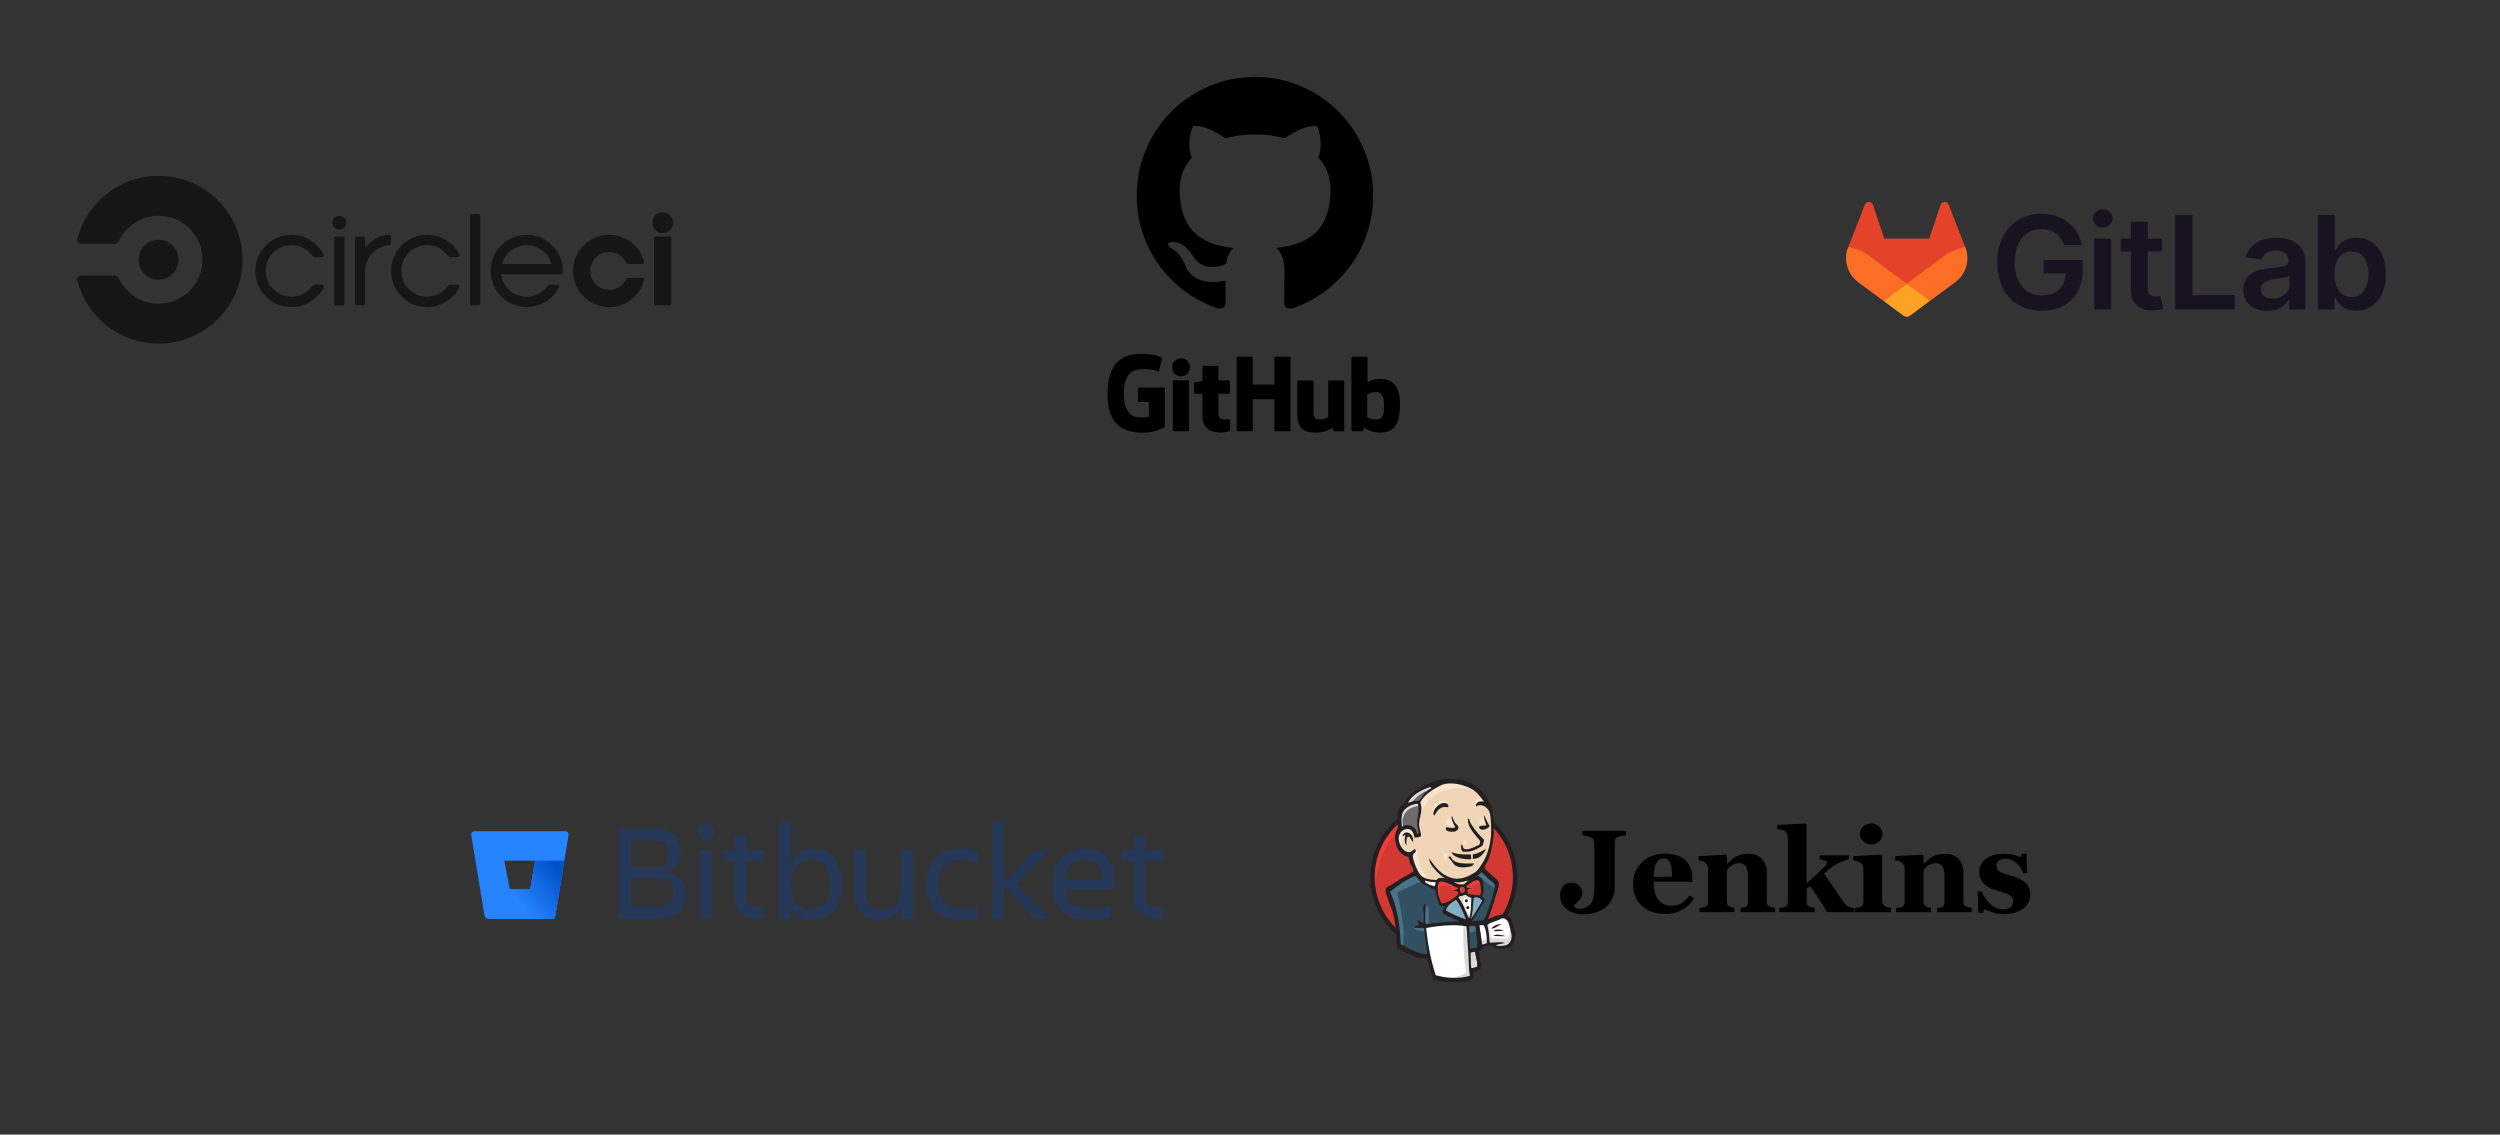 <svg width="260" height="118" viewBox="0 0 260 118" fill="none" xmlns="http://www.w3.org/2000/svg">
<rect x="0" y="0" width="260" height="118" fill="#333333" stroke="none"/>
<path d="M33.507 29.609H32.676C32.621 29.609 32.569 29.635 32.535 29.68C32.052 30.393 31.238 30.861 30.311 30.861C28.828 30.861 27.628 29.66 27.628 28.178C27.628 26.696 28.829 25.495 30.311 25.495C30.75 25.495 31.183 25.603 31.57 25.809C31.958 26.015 32.289 26.313 32.535 26.677C32.569 26.721 32.621 26.748 32.676 26.748H33.507C33.537 26.748 33.567 26.74 33.594 26.725C33.62 26.71 33.642 26.688 33.658 26.663C33.674 26.637 33.683 26.607 33.685 26.577C33.686 26.547 33.68 26.516 33.667 26.489C33.354 25.867 32.874 25.345 32.282 24.98C31.689 24.615 31.007 24.422 30.311 24.422C28.237 24.422 26.555 26.104 26.555 28.179C26.555 30.254 28.236 31.936 30.311 31.936C31.007 31.936 31.689 31.743 32.282 31.378C32.874 31.013 33.353 30.491 33.666 29.869C33.679 29.844 33.686 29.817 33.686 29.789C33.685 29.742 33.666 29.696 33.633 29.663C33.599 29.63 33.554 29.611 33.507 29.61L33.507 29.609ZM36.011 23.169C36.011 24.122 34.58 24.122 34.58 23.169C34.58 22.215 36.011 22.215 36.011 23.169ZM35.833 31.576V24.6H34.76V31.576C34.76 31.624 34.779 31.669 34.812 31.703C34.846 31.736 34.891 31.755 34.938 31.755H35.654C35.701 31.755 35.746 31.736 35.78 31.703C35.813 31.669 35.833 31.624 35.833 31.576ZM40.488 24.425C39.405 24.477 38.54 24.994 37.981 25.784V24.779C37.98 24.731 37.962 24.686 37.928 24.653C37.895 24.619 37.849 24.6 37.802 24.6H37.087C37.039 24.6 36.994 24.619 36.961 24.653C36.927 24.686 36.908 24.731 36.908 24.779V31.576C36.908 31.674 36.988 31.755 37.087 31.755H37.803C37.85 31.755 37.895 31.736 37.928 31.703C37.962 31.669 37.981 31.624 37.981 31.576V28.178C37.981 26.761 39.088 25.593 40.486 25.5C40.533 25.5 40.579 25.481 40.612 25.448C40.646 25.414 40.665 25.369 40.665 25.321V24.604C40.665 24.557 40.646 24.512 40.613 24.479C40.58 24.445 40.536 24.426 40.489 24.425L40.488 24.425ZM47.617 29.603H46.786C46.731 29.603 46.678 29.63 46.645 29.674C46.162 30.387 45.347 30.856 44.421 30.856C42.938 30.856 41.738 29.655 41.738 28.173C41.738 26.691 42.939 25.489 44.421 25.489C45.346 25.489 46.162 25.958 46.645 26.672C46.678 26.716 46.731 26.743 46.786 26.743H47.622C47.67 26.743 47.715 26.724 47.749 26.691C47.782 26.657 47.801 26.612 47.802 26.564C47.802 26.536 47.795 26.509 47.782 26.484C47.469 25.863 46.99 25.34 46.398 24.975C45.805 24.61 45.123 24.417 44.427 24.417C42.352 24.417 40.67 26.099 40.67 28.174C40.67 30.249 42.352 31.931 44.427 31.931C45.123 31.931 45.805 31.738 46.398 31.373C46.99 31.008 47.469 30.486 47.782 29.864C47.795 29.839 47.802 29.812 47.802 29.784C47.801 29.737 47.782 29.692 47.749 29.658C47.715 29.625 47.67 29.606 47.622 29.606L47.617 29.603ZM49.764 22.269H49.049C49.001 22.269 48.956 22.288 48.923 22.322C48.889 22.355 48.87 22.4 48.87 22.448V31.572C48.87 31.619 48.889 31.664 48.923 31.698C48.956 31.731 49.001 31.75 49.049 31.75H49.764C49.812 31.75 49.857 31.731 49.891 31.698C49.924 31.664 49.943 31.619 49.943 31.572V22.453C49.943 22.405 49.924 22.36 49.891 22.326C49.857 22.293 49.812 22.274 49.764 22.274V22.269ZM54.779 24.416C52.704 24.416 51.022 26.098 51.022 28.173C51.022 30.248 52.704 31.93 54.779 31.93C55.474 31.93 56.157 31.737 56.749 31.372C57.341 31.007 57.821 30.485 58.133 29.863C58.195 29.745 58.108 29.603 57.974 29.605H57.139C57.081 29.605 57.028 29.632 56.994 29.678C56.512 30.389 55.697 30.856 54.773 30.856C53.413 30.856 52.289 29.844 52.114 28.531H58.346C58.391 28.53 58.435 28.513 58.468 28.481C58.501 28.449 58.521 28.406 58.524 28.361L58.529 28.173C58.529 26.098 56.847 24.416 54.773 24.416L54.779 24.416ZM52.193 27.458C52.506 26.324 53.544 25.495 54.779 25.495C56.013 25.495 57.052 26.329 57.365 27.458H52.193ZM68.926 22.091C67.495 22.091 67.495 24.238 68.926 24.238C70.358 24.238 70.358 22.091 68.926 22.091ZM69.82 24.595V31.572C69.82 31.619 69.801 31.664 69.767 31.698C69.734 31.731 69.689 31.75 69.641 31.75H68.21C68.163 31.75 68.118 31.731 68.084 31.698C68.051 31.664 68.032 31.619 68.031 31.572V24.595H69.82ZM63.358 31.934C65.112 31.934 66.583 30.732 66.997 29.108C67 29.096 67.002 29.084 67.002 29.071C67.001 29.024 66.983 28.979 66.949 28.945C66.916 28.912 66.87 28.893 66.823 28.893H65.309C65.275 28.893 65.241 28.903 65.212 28.921C65.184 28.94 65.161 28.966 65.147 28.997C64.835 29.674 64.152 30.145 63.358 30.145C63.004 30.145 62.658 30.05 62.354 29.869C62.05 29.689 61.8 29.431 61.631 29.121C61.461 28.811 61.379 28.461 61.391 28.108C61.403 27.755 61.51 27.412 61.701 27.114C61.892 26.817 62.159 26.577 62.475 26.418C62.791 26.26 63.143 26.189 63.495 26.214C63.848 26.239 64.187 26.358 64.478 26.559C64.768 26.761 64.999 27.036 65.146 27.357C65.16 27.388 65.183 27.415 65.212 27.433C65.241 27.451 65.274 27.461 65.308 27.461H66.822C66.87 27.461 66.915 27.442 66.948 27.409C66.982 27.375 67.001 27.33 67.001 27.283C67.001 27.27 67 27.259 66.997 27.247C66.583 25.622 65.111 24.42 63.357 24.42C61.283 24.42 59.6 26.102 59.6 28.177C59.6 30.252 61.283 31.934 63.357 31.934H63.358Z" fill="#161616"/>
<path d="M16.491 29.091C17.638 29.091 18.568 28.161 18.568 27.014C18.568 25.867 17.638 24.937 16.491 24.937C15.344 24.937 14.414 25.867 14.414 27.014C14.414 28.161 15.344 29.091 16.491 29.091Z" fill="#161616"/>
<path d="M16.491 18.293C12.428 18.293 9.013 21.073 8.045 24.834C8.036 24.868 8.031 24.902 8.031 24.937C8.031 25.166 8.216 25.353 8.446 25.353H11.963C12.042 25.353 12.12 25.33 12.187 25.287C12.254 25.244 12.307 25.182 12.339 25.109C12.339 25.109 12.345 25.099 12.347 25.094C13.072 23.53 14.655 22.444 16.493 22.444C19.016 22.444 21.062 24.489 21.062 27.012C21.062 29.536 19.017 31.581 16.494 31.581C14.656 31.581 13.073 30.495 12.348 28.931C12.345 28.926 12.34 28.916 12.34 28.916C12.273 28.768 12.126 28.672 11.964 28.672H8.447C8.217 28.672 8.031 28.858 8.031 29.088C8.032 29.123 8.037 29.157 8.046 29.191C9.014 32.952 12.429 35.732 16.492 35.732C21.309 35.731 25.221 31.827 25.221 27.011C25.221 22.195 21.316 18.29 16.5 18.29L16.491 18.293Z" fill="#161616"/>
<path fill-rule="evenodd" clip-rule="evenodd" d="M130.525 8C123.722 8 118.223 13.521 118.223 20.35C118.223 25.809 121.746 30.431 126.635 32.066C127.246 32.189 127.47 31.8 127.47 31.474C127.47 31.187 127.45 30.206 127.45 29.183C124.027 29.92 123.315 27.711 123.315 27.711C122.765 26.28 121.95 25.912 121.95 25.912C120.83 25.155 122.032 25.155 122.032 25.155C123.274 25.237 123.926 26.423 123.926 26.423C125.026 28.304 126.798 27.773 127.511 27.445C127.612 26.648 127.939 26.096 128.285 25.789C125.555 25.503 122.683 24.44 122.683 19.696C122.683 18.346 123.172 17.242 123.946 16.384C123.824 16.077 123.396 14.809 124.068 13.112C124.068 13.112 125.107 12.785 127.449 14.38C128.452 14.11 129.486 13.972 130.525 13.971C131.564 13.971 132.623 14.114 133.601 14.38C135.943 12.785 136.982 13.112 136.982 13.112C137.654 14.809 137.226 16.077 137.104 16.384C137.899 17.242 138.367 18.346 138.367 19.696C138.367 24.44 135.495 25.482 132.745 25.789C133.194 26.178 133.58 26.914 133.58 28.079C133.58 29.735 133.56 31.064 133.56 31.473C133.56 31.801 133.784 32.189 134.395 32.067C139.284 30.431 142.807 25.81 142.807 20.35C142.828 13.521 137.308 8 130.525 8Z" fill="black"/>
<path d="M121.038 40.31H118.481C118.415 40.31 118.362 40.364 118.362 40.429V41.675C118.362 41.741 118.415 41.794 118.481 41.794H119.479V43.342C119.479 43.342 119.255 43.418 118.635 43.418C117.905 43.418 116.885 43.152 116.885 40.916C116.885 38.68 117.947 38.385 118.945 38.385C119.808 38.385 120.18 38.537 120.417 38.61C120.491 38.633 120.56 38.559 120.56 38.493L120.845 37.29C120.845 37.259 120.835 37.222 120.8 37.196C120.704 37.128 120.117 36.801 118.635 36.801C116.929 36.801 115.178 37.525 115.178 41.003C115.178 44.481 117.182 45 118.871 45C120.27 45 121.118 44.404 121.118 44.404C121.153 44.385 121.157 44.336 121.157 44.314V40.429C121.157 40.364 121.103 40.31 121.037 40.31L121.038 40.31Z" fill="black"/>
<path d="M134.213 37.218C134.213 37.152 134.16 37.098 134.095 37.098H132.655C132.589 37.098 132.536 37.152 132.536 37.218L132.536 39.99H130.292V37.218C130.292 37.152 130.239 37.098 130.173 37.098H128.734C128.668 37.098 128.615 37.152 128.615 37.218V44.724C128.615 44.791 128.668 44.844 128.734 44.844H130.173C130.239 44.844 130.292 44.79 130.292 44.724V41.514H132.536L132.532 44.724C132.532 44.791 132.586 44.844 132.651 44.844H134.095C134.16 44.844 134.213 44.79 134.214 44.724V37.218H134.213Z" fill="black"/>
<path d="M123.753 38.203C123.753 37.686 123.337 37.269 122.824 37.269C122.311 37.269 121.896 37.686 121.896 38.203C121.896 38.719 122.312 39.137 122.824 39.137C123.337 39.137 123.753 38.718 123.753 38.203Z" fill="black"/>
<path d="M123.65 43.141V39.675C123.65 39.61 123.597 39.556 123.531 39.556H122.096C122.03 39.556 121.972 39.624 121.972 39.689V44.654C121.972 44.799 122.063 44.843 122.181 44.843H123.474C123.615 44.843 123.65 44.773 123.65 44.651V43.14V43.141Z" fill="black"/>
<path d="M139.685 39.568H138.256C138.191 39.568 138.137 39.622 138.137 39.688V43.368C138.137 43.368 137.774 43.633 137.259 43.633C136.744 43.633 136.607 43.4 136.607 42.898V39.688C136.607 39.622 136.554 39.568 136.488 39.568H135.039C134.973 39.568 134.92 39.622 134.92 39.688V43.141C134.92 44.634 135.754 44.999 136.903 44.999C137.845 44.999 138.605 44.48 138.605 44.48C138.605 44.48 138.641 44.754 138.658 44.786C138.674 44.819 138.717 44.851 138.763 44.851L139.685 44.847C139.751 44.847 139.804 44.793 139.804 44.727V39.688C139.804 39.622 139.75 39.569 139.684 39.569L139.685 39.568Z" fill="black"/>
<path d="M143.588 39.399C142.777 39.399 142.225 39.76 142.225 39.76V37.218C142.225 37.152 142.172 37.098 142.106 37.098H140.663C140.597 37.098 140.544 37.152 140.544 37.218V44.724C140.544 44.791 140.597 44.844 140.663 44.844H141.665C141.71 44.844 141.744 44.821 141.769 44.78C141.794 44.74 141.83 44.434 141.83 44.434C141.83 44.434 142.42 44.992 143.538 44.992C144.85 44.992 145.602 44.329 145.602 42.015C145.602 39.701 144.401 39.399 143.589 39.399L143.588 39.399ZM143.025 43.628C142.529 43.614 142.193 43.389 142.193 43.389V41.012C142.193 41.012 142.525 40.809 142.932 40.773C143.446 40.727 143.942 40.883 143.942 42.105C143.942 43.395 143.718 43.649 143.025 43.628H143.025Z" fill="black"/>
<path d="M127.788 39.556H126.708C126.708 39.556 126.707 38.134 126.707 38.134C126.707 38.08 126.679 38.053 126.616 38.053H125.145C125.088 38.053 125.057 38.078 125.057 38.133V39.602C125.057 39.602 124.32 39.779 124.27 39.794C124.22 39.808 124.184 39.854 124.184 39.908V40.831C124.184 40.898 124.237 40.951 124.302 40.951H125.057V43.172C125.057 44.821 126.218 44.983 127.002 44.983C127.36 44.983 127.788 44.869 127.859 44.843C127.902 44.827 127.926 44.783 127.926 44.735L127.928 43.72C127.928 43.653 127.872 43.6 127.808 43.6C127.745 43.6 127.585 43.625 127.419 43.625C126.888 43.625 126.709 43.379 126.709 43.061C126.709 42.743 126.709 40.951 126.709 40.951H127.789C127.854 40.951 127.908 40.897 127.908 40.831V39.675C127.908 39.608 127.854 39.555 127.789 39.555L127.788 39.556Z" fill="black"/>
<path d="M67.979 86.173C69.894 86.173 70.822 87.116 70.822 88.631C70.822 89.767 70.308 90.459 69.251 90.717C70.637 90.946 71.322 91.703 71.322 93.031C71.322 94.531 70.308 95.56 68.208 95.56H64.336V86.173H67.979ZM65.622 87.402V90.201H67.807C69.022 90.201 69.522 89.644 69.522 88.74C69.522 87.835 68.979 87.397 67.807 87.397L65.622 87.402ZM65.622 91.346V94.268H68.25C69.48 94.268 70.036 93.825 70.036 92.882C70.036 91.881 69.507 91.339 68.223 91.339L65.622 91.346Z" fill="#253858"/>
<path d="M73.423 85.673C73.538 85.665 73.653 85.681 73.761 85.721C73.869 85.761 73.966 85.824 74.048 85.906C74.129 85.987 74.192 86.085 74.232 86.192C74.272 86.3 74.289 86.415 74.281 86.53C74.281 86.757 74.19 86.975 74.029 87.136C73.869 87.297 73.651 87.387 73.423 87.387C73.196 87.387 72.978 87.297 72.817 87.136C72.656 86.975 72.566 86.757 72.566 86.53C72.558 86.415 72.574 86.3 72.615 86.192C72.655 86.085 72.718 85.987 72.799 85.906C72.88 85.824 72.978 85.761 73.086 85.721C73.194 85.681 73.309 85.665 73.423 85.673ZM72.795 88.417H74.024V95.561H72.795V88.417Z" fill="#253858"/>
<path d="M78.716 94.359C78.976 94.351 79.234 94.317 79.487 94.258V95.444C79.218 95.52 78.939 95.559 78.659 95.557C77.13 95.557 76.386 94.658 76.386 93.328V89.558H75.229V88.421H76.386V86.9H77.58V88.415H79.479V89.552H77.58V93.302C77.58 93.93 77.951 94.359 78.716 94.359Z" fill="#253858"/>
<path d="M84.553 95.702C83.511 95.702 82.71 95.231 82.28 94.302V95.559H81.051V85.429H82.288V89.701C82.746 88.758 83.603 88.272 84.703 88.272C86.602 88.272 87.56 89.886 87.56 91.987C87.554 94.002 86.553 95.702 84.553 95.702ZM84.367 89.415C83.263 89.415 82.288 90.115 82.288 91.701V92.273C82.288 93.859 83.188 94.559 84.237 94.559C85.623 94.559 86.338 93.645 86.338 91.987C86.325 90.272 85.639 89.415 84.367 89.415Z" fill="#253858"/>
<path d="M88.839 88.415H90.068V92.736C90.068 94.022 90.583 94.593 91.754 94.593C92.89 94.593 93.683 93.837 93.683 92.393V88.415H94.912V95.559H93.683V94.387C93.464 94.792 93.137 95.13 92.739 95.362C92.341 95.594 91.886 95.712 91.426 95.702C89.783 95.702 88.839 94.566 88.839 92.601V88.415Z" fill="#253858"/>
<path d="M101.812 95.374C101.384 95.603 100.726 95.699 100.069 95.699C97.526 95.699 96.334 94.156 96.334 91.964C96.334 89.806 97.519 88.264 100.069 88.264C100.656 88.247 101.239 88.367 101.772 88.615V89.751C101.264 89.514 100.708 89.399 100.148 89.415C98.291 89.415 97.534 90.586 97.534 91.972C97.534 93.359 98.305 94.53 100.177 94.53C100.73 94.544 101.28 94.457 101.801 94.273L101.812 95.374Z" fill="#253858"/>
<path d="M103.213 95.559V85.429H104.442V91.761L107.514 88.418H109.115L105.756 91.924L109.256 95.559H107.584L104.44 92.216V95.559H103.213Z" fill="#253858"/>
<path d="M113.328 95.702C110.656 95.702 109.485 94.159 109.485 91.968C109.485 89.81 110.685 88.267 112.858 88.267C115.058 88.267 115.942 89.797 115.942 91.968V92.525H110.727C110.899 93.739 111.685 94.525 113.371 94.525C114.112 94.525 114.847 94.394 115.543 94.14V95.276C114.957 95.588 114.057 95.702 113.328 95.702ZM110.714 91.481H114.7C114.629 90.152 114.028 89.394 112.801 89.394C111.499 89.388 110.843 90.23 110.714 91.472V91.481Z" fill="#253858"/>
<path d="M120.228 94.359C120.488 94.351 120.747 94.317 121 94.258V95.444C120.73 95.52 120.452 95.559 120.172 95.557C118.642 95.557 117.899 94.658 117.899 93.328V89.558H116.741V88.421H117.899V86.9H119.098V88.415H120.998V89.552H119.098V93.302C119.1 93.93 119.469 94.359 120.228 94.359Z" fill="#253858"/>
<path d="M49.329 86.445C49.282 86.445 49.235 86.455 49.191 86.474C49.148 86.493 49.11 86.522 49.079 86.558C49.048 86.594 49.025 86.636 49.012 86.682C48.999 86.728 48.997 86.775 49.004 86.822L50.383 95.19C50.4 95.293 50.453 95.386 50.532 95.453C50.611 95.52 50.711 95.558 50.815 95.559H57.428C57.505 95.56 57.581 95.533 57.641 95.483C57.7 95.433 57.74 95.363 57.752 95.286L59.131 86.824C59.138 86.777 59.136 86.729 59.123 86.683C59.11 86.638 59.087 86.596 59.056 86.56C59.025 86.524 58.987 86.495 58.944 86.476C58.9 86.456 58.853 86.447 58.806 86.447L49.329 86.445ZM55.133 92.493H53.023L52.451 89.508H55.645L55.133 92.493Z" fill="#2684FF"/>
<path d="M58.692 89.508H55.645L55.133 92.493H53.023L50.53 95.452C50.609 95.52 50.71 95.558 50.815 95.559H57.429C57.507 95.56 57.583 95.533 57.642 95.483C57.702 95.433 57.741 95.363 57.754 95.286L58.692 89.508Z" fill="url(#paint0_linear_570_220)"/>
<path fill-rule="evenodd" clip-rule="evenodd" d="M157.571 91.19C157.571 95.379 154.251 98.774 150.156 98.774C146.061 98.774 142.741 95.379 142.741 91.19C142.741 87.001 146.061 83.605 150.156 83.605C154.251 83.605 157.571 87.001 157.571 91.19Z" fill="#D33833"/>
<path d="M143.042 93.068C143.042 93.068 142.505 85.159 149.793 84.933L149.285 84.085L145.33 85.413L144.2 86.712L143.212 88.605L142.647 90.808L142.816 92.277" fill="#EF3D3A"/>
<path d="M145.077 86.016C143.776 87.347 142.971 89.185 142.971 91.218C142.971 93.251 143.776 95.089 145.077 96.42C146.379 97.751 148.172 98.572 150.156 98.572C152.139 98.572 153.933 97.751 155.234 96.42C156.535 95.089 157.34 93.251 157.34 91.218C157.34 89.185 156.535 87.347 155.234 86.016C153.933 84.685 152.139 83.864 150.156 83.864C148.172 83.864 146.379 84.685 145.077 86.016ZM144.748 96.742C143.365 95.328 142.51 93.374 142.51 91.218C142.51 89.062 143.365 87.108 144.748 85.694C146.13 84.28 148.044 83.403 150.156 83.403C152.268 83.403 154.181 84.28 155.564 85.694C156.946 87.108 157.801 89.062 157.801 91.218C157.801 93.374 156.946 95.328 155.564 96.742C154.181 98.156 152.268 99.033 150.156 99.033C148.044 99.033 146.13 98.156 144.748 96.742Z" fill="#231F20"/>
<path fill-rule="evenodd" clip-rule="evenodd" d="M153.277 91.232L152.147 91.401L150.622 91.571L149.633 91.599L148.673 91.571L147.938 91.345L147.289 90.639L146.78 89.198L146.667 88.887L145.989 88.662L145.594 88.012L145.311 87.08L145.622 86.26L146.356 86.006L146.95 86.289L147.232 86.91L147.571 86.854L147.684 86.712L147.571 86.063L147.543 85.243L147.712 84.114L147.706 83.468L148.221 82.645L149.125 81.995L150.707 81.317L152.458 81.571L153.983 82.673L154.69 83.803L155.142 84.622L155.255 86.656L154.916 88.407L154.294 89.961L153.701 90.78" fill="#F0D6B7"/>
<path fill-rule="evenodd" clip-rule="evenodd" d="M152.317 96.119L148.277 96.288V96.966L148.616 99.339L148.447 99.537L145.622 98.576L145.424 98.237L145.142 95.045L144.492 93.124L144.351 92.672L146.61 91.119L147.317 90.836L147.938 91.599L148.475 92.079L149.096 92.277L149.379 92.362L149.718 93.831L149.972 94.141L150.622 93.915L150.17 94.791L152.627 95.949L152.317 96.119Z" fill="#335061"/>
<path fill-rule="evenodd" clip-rule="evenodd" d="M145.622 86.26L146.356 86.006L146.949 86.288L147.232 86.91L147.571 86.853L147.655 86.514L147.486 85.865L147.655 84.311L147.514 83.463L148.023 82.87L149.124 81.995L148.814 81.571L147.26 82.334L146.61 82.842L146.243 83.633L145.678 84.396L145.508 85.299L145.622 86.26Z" fill="#6D6B6D"/>
<path fill-rule="evenodd" clip-rule="evenodd" d="M146.78 83.605C146.78 83.605 147.204 82.56 148.899 82.051C150.593 81.543 148.983 81.684 148.983 81.684L147.147 82.39L146.441 83.096L146.13 83.661L146.78 83.605Z" fill="#DCD9D8"/>
<path fill-rule="evenodd" clip-rule="evenodd" d="M145.932 86.063C145.932 86.063 145.339 84.085 147.599 83.803L147.514 83.464L145.961 83.831L145.508 85.3L145.622 86.26L145.932 86.063Z" fill="#DCD9D8"/>
<path fill-rule="evenodd" clip-rule="evenodd" d="M146.836 88.69L147.206 88.331C147.206 88.331 147.373 88.351 147.401 88.549C147.429 88.746 147.514 90.526 148.729 91.487C148.84 91.574 147.825 91.345 147.825 91.345L146.921 89.933" fill="#F7E4CD"/>
<path fill-rule="evenodd" clip-rule="evenodd" d="M152.034 88.153C152.034 88.153 152.1 87.297 152.33 87.362C152.561 87.428 152.561 87.659 152.561 87.659C152.561 87.659 152.001 88.021 152.034 88.153Z" fill="#F7E4CD"/>
<path d="M154.378 85.017C154.378 85.017 153.913 85.116 153.87 85.526C153.827 85.936 154.378 85.611 154.463 85.582" fill="#F7E4CD"/>
<path d="M150.961 85.046C150.961 85.046 150.339 85.13 150.339 85.526C150.339 85.921 151.045 85.893 151.243 85.724" fill="#F7E4CD"/>
<path fill-rule="evenodd" clip-rule="evenodd" d="M147.118 86.882C147.118 86.882 146.045 86.232 145.932 86.853C145.819 87.475 145.565 87.927 146.101 88.576L145.734 88.463L145.395 87.588L145.282 86.74L145.932 86.062L146.666 86.119L147.09 86.458L147.118 86.882Z" fill="#F7E4CD"/>
<path fill-rule="evenodd" clip-rule="evenodd" d="M147.627 85.102C147.627 85.102 148.107 82.616 150.536 82.136C152.536 81.741 153.587 82.221 153.982 82.673C153.982 82.673 152.203 80.554 150.508 81.204C148.813 81.854 147.57 83.04 147.598 83.803C147.647 85.102 147.627 85.102 147.627 85.102Z" fill="#F7E4CD"/>
<path fill-rule="evenodd" clip-rule="evenodd" d="M154.181 82.955C154.181 82.955 153.362 82.927 153.334 83.661C153.334 83.661 153.334 83.774 153.39 83.887C153.39 83.887 154.04 83.153 154.435 83.548" fill="#F7E4CD"/>
<path fill-rule="evenodd" clip-rule="evenodd" d="M150.594 83.964C150.594 83.964 150.453 82.837 149.492 83.492C148.87 83.916 148.927 84.509 149.04 84.622C149.153 84.735 149.122 84.963 149.208 84.806C149.294 84.65 149.266 84.142 149.577 84.001C149.887 83.859 150.397 83.702 150.594 83.964Z" fill="#F7E4CD"/>
<path fill-rule="evenodd" clip-rule="evenodd" d="M147.938 91.599L145.283 92.786C145.283 92.786 146.385 97.164 145.82 98.52L145.424 98.379L145.396 96.712L144.661 93.548L144.351 92.673L147.119 90.808L147.938 91.599Z" fill="#49728B"/>
<path fill-rule="evenodd" clip-rule="evenodd" d="M148.21 94.021L148.587 94.481V96.175H148.135C148.135 96.175 148.079 94.989 148.079 94.848C148.079 94.707 148.135 94.198 148.135 94.198" fill="#49728B"/>
<path fill-rule="evenodd" clip-rule="evenodd" d="M148.22 96.43L146.949 96.486L147.317 96.74L148.22 96.882" fill="#49728B"/>
<path fill-rule="evenodd" clip-rule="evenodd" d="M152.57 96.147L153.616 96.119L153.87 98.718L152.796 98.859L152.57 96.147Z" fill="#335061"/>
<path fill-rule="evenodd" clip-rule="evenodd" d="M152.853 96.147L154.435 96.063C154.435 96.063 155.085 94.424 155.085 94.339C155.085 94.255 155.65 91.967 155.65 91.967L154.379 90.639L154.125 90.413L153.447 91.091V93.718L152.853 96.147Z" fill="#335061"/>
<path fill-rule="evenodd" clip-rule="evenodd" d="M153.559 95.949L152.57 96.147L152.712 96.938C153.079 97.107 153.7 96.655 153.7 96.655" fill="#49728B"/>
<path fill-rule="evenodd" clip-rule="evenodd" d="M153.588 91.006L155.565 92.475L155.622 91.797L154.124 90.412L153.588 91.006Z" fill="#49728B"/>
<path fill-rule="evenodd" clip-rule="evenodd" d="M149.201 101.712L148.616 99.339L148.325 97.588L148.277 96.288L150.924 96.147L152.571 96.147L152.421 99.113L152.675 101.401L152.647 101.825L150.5 101.994L149.201 101.712Z" fill="white"/>
<path fill-rule="evenodd" clip-rule="evenodd" d="M152.203 96.119C152.203 96.119 152.062 99.057 152.486 101.147C152.486 101.147 151.638 101.684 150.395 101.825L152.768 101.74L153.051 101.571L152.712 96.938L152.627 95.949" fill="#DCD9D8"/>
<path fill-rule="evenodd" clip-rule="evenodd" d="M153.918 98.492L155.02 98.181L157.11 98.068L157.421 97.108L156.856 95.441L156.206 95.357L155.302 95.639L154.435 96.062L153.974 95.978L153.616 96.119" fill="white"/>
<path fill-rule="evenodd" clip-rule="evenodd" d="M153.898 97.927C153.898 97.927 154.633 97.588 154.746 97.616L154.435 96.062L154.802 95.921C154.802 95.921 155.056 97.39 155.056 97.56C155.056 97.56 156.638 97.644 156.779 97.644C156.779 97.644 157.118 96.995 157.034 96.317L157.344 97.221L157.373 97.729L156.921 98.407L156.412 98.52L155.565 98.492L155.282 98.125L154.294 98.266L153.983 98.379" fill="#DCD9D8"/>
<path d="M152.788 95.921L152.166 94.339L151.517 93.407C151.517 93.407 151.658 93.012 151.856 93.012C152.053 93.012 152.505 93.012 152.505 93.012L153.127 93.238L153.07 94.283L152.788 95.921Z" fill="white"/>
<path fill-rule="evenodd" clip-rule="evenodd" d="M152.909 95.384C152.909 95.384 152.118 93.859 152.118 93.633C152.118 93.633 152.259 93.294 152.457 93.379C152.655 93.463 153.079 93.689 153.079 93.689V93.153L152.118 92.955L151.468 93.04L152.57 95.638L152.796 95.667" fill="#DCD9D8"/>
<path d="M149.455 91.656L148.673 91.571L147.938 91.345V91.599L148.297 91.995L149.427 92.504" fill="white"/>
<path fill-rule="evenodd" clip-rule="evenodd" d="M148.192 91.741C148.192 91.741 149.068 92.108 149.35 92.023L149.378 92.362L148.587 92.193L148.107 91.854L148.192 91.741Z" fill="#DCD9D8"/>
<path fill-rule="evenodd" clip-rule="evenodd" d="M153.915 93.108C153.436 93.094 153.002 93.037 152.623 92.93C152.649 92.775 152.601 92.622 152.64 92.51C152.745 92.434 152.922 92.436 153.082 92.418C152.944 92.35 152.75 92.323 152.591 92.362C152.587 92.254 152.538 92.187 152.509 92.103C152.779 92.007 153.415 91.376 153.773 91.585C153.943 91.684 154.016 92.252 154.029 92.527C154.04 92.756 154.008 92.987 153.915 93.108Z" fill="#D33833"/>
<path d="M153.915 93.108C153.436 93.094 153.002 93.037 152.623 92.93C152.649 92.775 152.601 92.622 152.64 92.51C152.745 92.434 152.922 92.436 153.082 92.418C152.944 92.35 152.75 92.323 152.591 92.362C152.587 92.254 152.538 92.187 152.509 92.103C152.779 92.007 153.415 91.376 153.773 91.585C153.943 91.684 154.016 92.252 154.029 92.527C154.04 92.756 154.008 92.987 153.915 93.108Z" stroke="#D33833" stroke-width="0.169"/>
<path fill-rule="evenodd" clip-rule="evenodd" d="M151.623 92.325C151.621 92.361 151.62 92.397 151.619 92.434C151.469 92.532 151.227 92.531 151.063 92.614C151.305 92.624 151.496 92.683 151.661 92.765C151.657 92.856 151.654 92.948 151.65 93.039C151.376 93.227 151.125 93.506 150.802 93.682C150.649 93.766 150.113 93.98 149.951 93.942C149.859 93.921 149.851 93.807 149.814 93.699C149.736 93.469 149.555 93.102 149.54 92.756C149.52 92.318 149.476 91.584 149.947 91.674C150.328 91.747 150.771 91.922 151.065 92.083C151.245 92.182 151.35 92.304 151.623 92.325Z" fill="#D33833"/>
<path d="M151.623 92.325C151.621 92.361 151.62 92.397 151.619 92.434C151.469 92.532 151.227 92.531 151.063 92.614C151.305 92.624 151.496 92.683 151.661 92.765C151.657 92.856 151.654 92.948 151.65 93.039C151.376 93.227 151.125 93.506 150.802 93.682C150.649 93.766 150.113 93.98 149.951 93.942C149.859 93.921 149.851 93.807 149.814 93.699C149.736 93.469 149.555 93.102 149.54 92.756C149.52 92.318 149.476 91.584 149.947 91.674C150.328 91.747 150.771 91.922 151.065 92.083C151.245 92.182 151.35 92.304 151.623 92.325Z" stroke="#D33833" stroke-width="0.169"/>
<path fill-rule="evenodd" clip-rule="evenodd" d="M151.895 92.847C151.853 92.608 151.805 92.54 151.824 92.332C152.46 91.908 152.579 93.061 151.895 92.847Z" fill="#D33833"/>
<path d="M151.895 92.847C151.853 92.608 151.805 92.54 151.824 92.332C152.46 91.908 152.579 93.061 151.895 92.847Z" stroke="#D33833" stroke-width="0.169"/>
<path fill-rule="evenodd" clip-rule="evenodd" d="M152.816 93.04C152.816 93.04 152.619 92.758 152.76 92.673C152.901 92.588 153.042 92.673 153.127 92.532C153.212 92.391 153.127 92.306 153.155 92.136C153.184 91.967 153.325 91.939 153.466 91.91C153.607 91.882 154.003 91.826 154.059 91.967L153.89 91.458L153.551 91.345L152.477 91.967L152.421 92.278V92.899" fill="#EF3D3A"/>
<path fill-rule="evenodd" clip-rule="evenodd" d="M149.85 93.972C149.816 93.531 149.78 93.091 149.74 92.651C149.681 91.993 149.898 92.108 150.468 92.108C150.555 92.108 151.004 92.212 151.037 92.277C151.191 92.592 150.779 92.522 151.214 92.759C151.581 92.96 152.23 92.638 152.082 92.192C151.999 92.094 151.649 92.162 151.524 92.097C151.303 91.982 151.082 91.868 150.862 91.754C150.581 91.608 149.932 91.395 149.633 91.599C148.874 92.115 149.68 93.404 149.951 93.942" fill="#EF3D3A"/>
<path fill-rule="evenodd" clip-rule="evenodd" d="M150.594 83.964C149.824 83.785 149.441 84.286 149.208 84.806C149 84.756 149.083 84.472 149.135 84.328C149.273 83.949 149.828 83.445 150.282 83.513C150.477 83.542 150.742 83.721 150.594 83.964Z" fill="#231F20"/>
<path fill-rule="evenodd" clip-rule="evenodd" d="M154.344 84.841C154.356 84.841 154.369 84.842 154.381 84.842C154.555 85.204 154.705 85.587 154.925 85.906C154.778 86.248 153.811 86.551 153.826 85.936C154.035 85.845 154.396 85.918 154.581 85.801C154.474 85.507 154.32 85.257 154.344 84.841Z" fill="#231F20"/>
<path fill-rule="evenodd" clip-rule="evenodd" d="M150.988 84.85C151.153 85.153 151.207 85.471 151.441 85.699C151.547 85.802 151.752 85.928 151.651 86.214C151.627 86.282 151.453 86.432 151.352 86.462C150.985 86.57 150.131 86.484 150.42 86.027C150.724 86.041 151.131 86.224 151.358 86.004C151.184 85.725 150.873 85.175 150.988 84.85Z" fill="#231F20"/>
<path fill-rule="evenodd" clip-rule="evenodd" d="M154.207 87.926C153.655 88.281 153.039 88.666 152.134 88.577C151.941 88.409 151.867 88.035 152.055 87.788C152.152 87.956 152.091 88.265 152.364 88.311C152.877 88.399 153.475 87.997 153.844 87.857C154.073 87.471 153.824 87.329 153.618 87.08C153.196 86.571 152.629 85.94 152.65 85.177C152.82 85.053 152.835 85.366 152.86 85.423C153.08 85.939 153.635 86.6 154.04 87.042C154.14 87.15 154.304 87.255 154.322 87.327C154.375 87.536 154.185 87.787 154.207 87.926Z" fill="#231F20"/>
<path fill-rule="evenodd" clip-rule="evenodd" d="M146.925 87.552C146.752 87.453 146.711 87.018 146.508 87.006C146.217 86.988 146.27 87.57 146.271 87.911C146.072 87.729 146.036 87.17 146.183 86.883C146.016 86.801 145.941 86.974 145.848 87.035C145.968 86.168 147.116 86.633 146.925 87.552Z" fill="#231F20"/>
<path fill-rule="evenodd" clip-rule="evenodd" d="M154.559 88.287C154.302 88.776 153.938 89.315 153.184 89.331C153.169 89.173 153.157 88.933 153.185 88.837C153.762 88.782 154.118 88.488 154.559 88.287Z" fill="#231F20"/>
<path fill-rule="evenodd" clip-rule="evenodd" d="M150.944 88.604C151.425 88.858 152.31 88.885 152.964 88.865C152.999 89.009 152.998 89.186 152.999 89.361C152.159 89.403 151.165 89.195 150.944 88.604Z" fill="#231F20"/>
<path fill-rule="evenodd" clip-rule="evenodd" d="M150.853 89.076C151.186 89.911 152.329 89.815 153.294 89.792C153.251 89.901 153.159 90.029 153.045 90.075C152.736 90.201 151.883 90.296 151.454 90.068C151.182 89.924 151.007 89.597 150.858 89.405C150.786 89.313 150.428 89.076 150.853 89.076Z" fill="#231F20"/>
<path fill-rule="evenodd" clip-rule="evenodd" d="M154.167 93.685C153.777 94.354 153.403 95.041 152.94 95.63C153.134 95.059 153.217 94.104 153.246 93.375C153.653 93.185 154.001 93.418 154.167 93.685Z" fill="#81B0C4"/>
<path fill-rule="evenodd" clip-rule="evenodd" d="M156.268 96.088C155.831 96.176 155.524 96.601 155.098 96.574C155.332 96.243 155.743 96.104 156.268 96.088Z" fill="#231F20"/>
<path fill-rule="evenodd" clip-rule="evenodd" d="M156.461 96.773C156.105 96.81 155.686 96.868 155.325 96.838C155.496 96.577 156.155 96.667 156.461 96.773Z" fill="#231F20"/>
<path fill-rule="evenodd" clip-rule="evenodd" d="M156.585 97.362C156.184 97.371 155.687 97.363 155.306 97.331C155.531 97.089 156.325 97.242 156.585 97.362Z" fill="#231F20"/>
<path fill-rule="evenodd" clip-rule="evenodd" d="M153.413 98.977C153.471 99.48 153.67 99.99 153.645 100.54C153.424 100.615 153.297 100.68 153 100.68C152.979 100.212 152.916 99.496 152.935 99.05C153.081 99.059 153.296 98.946 153.413 98.977Z" fill="#DCD9D8"/>
<path fill-rule="evenodd" clip-rule="evenodd" d="M152.768 91.564C152.567 91.695 152.396 91.859 152.203 91.999C151.774 92.02 151.541 91.97 151.226 91.724C151.231 91.704 151.263 91.713 151.264 91.689C151.722 91.893 152.305 91.605 152.768 91.564Z" fill="#F0D6B7"/>
<path fill-rule="evenodd" clip-rule="evenodd" d="M150.361 94.689C150.487 94.144 150.981 93.861 151.429 93.56C151.892 94.147 152.173 94.902 152.483 95.631C151.751 95.41 151.003 95.052 150.361 94.689Z" fill="#81B0C4"/>
<path fill-rule="evenodd" clip-rule="evenodd" d="M152.936 99.05C152.917 99.496 152.979 100.212 153 100.68C153.297 100.68 153.424 100.615 153.646 100.54C153.671 99.989 153.471 99.48 153.414 98.977C153.297 98.945 153.081 99.059 152.936 99.05ZM148.316 96.512C148.511 98.31 148.795 99.822 149.314 101.415C150.468 101.765 151.858 101.796 152.878 101.48C152.691 100.581 152.773 99.486 152.663 98.527C152.581 97.806 152.623 97.081 152.51 96.345C151.274 96.088 149.528 96.285 148.316 96.512ZM152.802 96.356C152.791 97.129 152.836 97.891 152.895 98.664C153.192 98.62 153.393 98.59 153.669 98.529C153.579 97.785 153.59 96.947 153.408 96.288C153.197 96.29 153.012 96.286 152.802 96.356ZM154.306 96.232C154.166 96.2 154.002 96.231 153.867 96.233C153.931 96.863 154.084 97.558 154.138 98.219C154.35 98.225 154.463 98.125 154.637 98.092C154.646 97.512 154.586 96.712 154.306 96.232ZM156.585 98.313C157.026 98.206 157.303 97.666 157.18 97.111C157.097 96.738 156.95 96.036 156.792 95.798C156.675 95.621 156.359 95.39 156.107 95.552C155.696 95.815 154.972 95.891 154.673 96.21C154.823 96.71 154.87 97.396 154.932 98.03C155.445 98.062 156.076 97.889 156.503 98.072C156.205 98.169 155.818 98.17 155.561 98.31C155.771 98.412 156.264 98.391 156.585 98.313ZM152.483 95.631C152.173 94.902 151.892 94.147 151.429 93.56C150.981 93.861 150.487 94.143 150.361 94.689C151.003 95.052 151.751 95.41 152.483 95.631ZM153.247 93.375C153.217 94.103 153.134 95.059 152.94 95.63C153.403 95.04 153.777 94.353 154.167 93.685C154.001 93.417 153.653 93.184 153.247 93.375ZM152.381 93.067C152.205 93.048 152.056 93.269 151.828 93.173C151.776 93.231 151.728 93.294 151.675 93.35C152.179 93.958 152.408 94.82 152.797 95.533C153.006 94.848 152.982 94.096 153.028 93.348C152.741 93.366 152.582 93.088 152.381 93.067ZM151.824 92.332C151.805 92.54 151.854 92.608 151.896 92.847C152.58 93.061 152.46 91.908 151.824 92.332ZM151.066 92.083C150.771 91.922 150.328 91.747 149.948 91.674C149.476 91.584 149.52 92.318 149.54 92.756C149.556 93.102 149.736 93.469 149.814 93.699C149.851 93.806 149.86 93.921 149.951 93.942C150.114 93.98 150.65 93.766 150.803 93.682C151.126 93.506 151.376 93.227 151.65 93.039C151.654 92.947 151.657 92.856 151.661 92.765C151.496 92.683 151.306 92.624 151.063 92.614C151.228 92.531 151.469 92.532 151.619 92.434C151.62 92.397 151.622 92.361 151.623 92.324C151.35 92.303 151.246 92.182 151.066 92.083ZM148.251 91.572C148.007 91.82 148.937 92.159 149.233 92.177C149.232 92.02 149.323 91.872 149.305 91.759C148.953 91.697 148.49 91.738 148.251 91.572ZM151.264 91.689C151.263 91.713 151.231 91.704 151.226 91.724C151.541 91.97 151.774 92.02 152.203 91.999C152.396 91.859 152.567 91.695 152.768 91.564C152.305 91.605 151.722 91.893 151.264 91.689ZM154.029 92.527C154.016 92.251 153.944 91.684 153.773 91.585C153.415 91.376 152.779 92.007 152.51 92.103C152.539 92.187 152.587 92.254 152.591 92.362C152.75 92.323 152.944 92.349 153.083 92.417C152.923 92.435 152.746 92.434 152.64 92.51C152.601 92.622 152.65 92.775 152.624 92.93C153.003 93.037 153.436 93.094 153.915 93.108C154.009 92.987 154.04 92.756 154.029 92.527ZM147.839 91.812C147.763 91.757 147.243 91.081 147.172 91.109C146.232 91.48 145.353 92.121 144.567 92.728C145.316 94.335 145.618 96.304 145.672 98.201C146.53 98.603 147.283 99.181 148.448 99.242C148.313 98.288 148.19 97.438 148.113 96.541C147.821 96.417 147.401 96.546 147.127 96.502C147.125 96.172 147.546 96.358 147.581 96.136C147.607 95.968 147.349 95.956 147.433 95.691C147.647 95.769 147.76 95.941 147.988 96.005C148.196 95.549 147.985 94.742 148.015 94.361C148.021 94.289 148.051 93.964 148.211 94.021C148.353 94.071 148.203 94.885 148.219 95.246C148.233 95.579 148.178 95.901 148.313 96.109C149.438 95.956 150.581 95.857 151.799 95.824C151.531 95.709 151.213 95.6 150.864 95.404C150.675 95.297 150.079 95.075 150.024 94.896C149.937 94.609 150.253 94.457 150.307 94.212C149.739 94.521 149.628 93.915 149.494 93.485C149.372 93.096 149.303 92.805 149.273 92.581C148.783 92.347 148.26 92.111 147.839 91.812ZM153.532 91.191C154.316 90.811 154.457 92.611 154.15 93.19C154.197 93.363 154.361 93.43 154.427 93.585C153.99 94.368 153.505 95.099 153.059 95.873C153.39 95.666 153.864 95.836 154.255 95.681C154.397 95.625 154.501 95.298 154.609 95.037C154.906 94.318 155.218 93.411 155.357 92.725C155.388 92.569 155.474 92.228 155.454 92.089C155.42 91.84 155.082 91.655 154.91 91.501C154.593 91.216 154.394 90.966 154.064 90.7C153.93 90.897 153.642 91.03 153.532 91.191ZM146.048 84.245C145.675 84.656 145.753 85.425 145.798 85.972C146.473 85.548 147.368 86.006 147.36 86.728C147.682 86.719 147.48 86.326 147.422 86.072C147.231 85.243 147.743 84.344 147.445 83.586C146.867 83.63 146.392 83.866 146.048 84.245ZM148.719 81.861C147.874 82.101 146.791 82.715 146.444 83.474C146.712 83.435 146.899 83.299 147.164 83.282C147.264 83.276 147.396 83.325 147.511 83.296C147.741 83.239 147.934 82.724 148.108 82.533C148.276 82.346 148.479 82.266 148.618 82.095C148.707 82.052 148.839 82.055 148.844 81.921C148.806 81.88 148.765 81.848 148.719 81.861ZM153.117 82.087C152.24 81.592 150.756 81.22 149.823 81.685C149.07 82.06 148.052 82.681 147.705 83.468C148.03 84.227 147.609 84.923 147.583 85.694C147.568 86.105 147.776 86.463 147.792 86.909C147.681 87.092 147.342 87.115 147.107 87.102C147.029 86.707 146.89 86.263 146.483 86.218C145.908 86.156 145.487 86.632 145.461 87.13C145.43 87.715 145.91 88.686 146.592 88.618C146.855 88.592 146.92 88.329 147.206 88.331C147.362 88.641 146.967 88.739 146.926 88.96C146.915 89.018 146.959 89.242 146.984 89.347C147.108 89.858 147.383 90.52 147.655 90.909C148 91.403 148.677 91.477 149.405 91.525C149.535 91.245 150.014 91.268 150.327 91.341C149.952 91.193 149.604 90.834 149.316 90.516C148.985 90.151 148.649 89.76 148.632 89.282C149.258 90.151 149.775 90.909 150.914 91.291C151.775 91.58 152.78 91.159 153.442 90.694C153.717 90.501 153.881 90.195 154.076 89.914C154.806 88.864 155.147 87.364 155.072 85.911C155.041 85.312 155.042 84.715 154.841 84.311C154.631 83.89 153.92 83.513 153.504 83.894C153.427 83.484 153.85 83.23 154.347 83.378C153.993 82.92 153.621 82.371 153.117 82.087ZM154.751 95.609C155.436 95.268 156.717 94.692 157.147 95.61C157.305 95.949 157.491 96.521 157.573 96.87C157.689 97.363 157.447 98.399 156.941 98.565C156.493 98.711 155.971 98.702 155.432 98.594C155.369 98.541 155.298 98.449 155.248 98.353C154.864 98.338 154.503 98.374 154.199 98.532C154.228 98.817 154.035 98.862 153.855 98.921C153.721 99.451 154.123 100.144 154.026 100.628C153.958 100.973 153.534 101.026 153.222 101.091C153.212 101.282 153.236 101.442 153.257 101.604C153.186 101.867 152.866 102.016 152.563 102.053C151.567 102.173 150.054 102.226 149.095 101.882C148.828 101.226 148.617 100.428 148.394 99.678C147.459 99.778 146.703 99.275 145.99 98.945C145.744 98.831 145.402 98.768 145.31 98.572C145.221 98.382 145.257 98.017 145.235 97.673C145.179 96.793 145.13 95.945 144.898 95.045C144.794 94.641 144.612 94.284 144.485 93.895C144.368 93.534 144.163 93.088 144.11 92.728C144.031 92.195 144.533 92.165 144.854 91.934C145.351 91.577 145.74 91.379 146.278 91.057C146.437 90.961 146.917 90.719 146.972 90.608C147.08 90.387 146.785 90.076 146.707 89.903C146.582 89.629 146.517 89.397 146.499 89.127C146.048 89.055 145.706 88.787 145.5 88.484C145.158 87.984 144.921 87.057 145.217 86.352C145.24 86.297 145.355 86.188 145.372 86.102C145.406 85.934 145.309 85.711 145.303 85.533C145.272 84.617 145.458 83.827 146.075 83.551C146.325 82.554 147.221 82.222 148.065 81.726C148.381 81.541 148.729 81.423 149.088 81.291C150.377 80.816 152.354 80.906 153.424 81.715C153.878 82.058 154.603 82.782 154.862 83.306C155.547 84.691 155.498 87.004 155.019 88.689C154.955 88.915 154.861 89.247 154.731 89.519C154.64 89.708 154.357 90.088 154.392 90.255C154.427 90.428 155.036 90.891 155.167 91.017C155.402 91.244 155.849 91.545 155.885 91.831C155.924 92.136 155.751 92.552 155.663 92.847C155.37 93.828 155.084 94.734 154.751 95.609Z" fill="#231F20"/>
<path fill-rule="evenodd" clip-rule="evenodd" d="M150.179 88.818C150.216 88.768 150.42 88.693 150.706 88.831C150.706 88.831 150.367 88.887 150.396 89.453L150.254 89.424C150.254 89.424 150.108 88.912 150.179 88.818Z" fill="#F7E4CD"/>
<path fill-rule="evenodd" clip-rule="evenodd" d="M152.656 93.675C152.656 93.761 152.586 93.831 152.5 93.831C152.414 93.831 152.345 93.761 152.345 93.675C152.345 93.59 152.414 93.52 152.5 93.52C152.586 93.52 152.656 93.59 152.656 93.675Z" fill="#1D1919"/>
<path fill-rule="evenodd" clip-rule="evenodd" d="M152.81 94.396C152.81 94.482 152.741 94.551 152.655 94.551C152.569 94.551 152.499 94.482 152.499 94.396C152.499 94.31 152.569 94.241 152.655 94.241C152.741 94.241 152.81 94.31 152.81 94.396Z" fill="#1D1919"/>
<path d="M169.094 86.873C168.935 86.893 168.8 86.913 168.688 86.933C168.577 86.953 168.452 86.981 168.313 87.016C168.15 87.06 168.045 87.138 167.997 87.249C167.954 87.36 167.932 87.487 167.932 87.63V92.29C167.932 92.719 167.844 93.112 167.669 93.47C167.499 93.827 167.262 94.127 166.96 94.369C166.655 94.608 166.313 94.786 165.936 94.906C165.558 95.029 165.155 95.09 164.726 95.09C163.983 95.09 163.383 94.912 162.926 94.554C162.474 94.197 162.247 93.706 162.247 93.082C162.247 92.713 162.35 92.407 162.557 92.165C162.768 91.922 163.056 91.801 163.421 91.801C163.767 91.801 164.041 91.903 164.243 92.105C164.45 92.308 164.553 92.558 164.553 92.856C164.553 93.11 164.464 93.346 164.285 93.565C164.11 93.779 163.91 93.978 163.683 94.161V94.238C163.719 94.318 163.796 94.385 163.916 94.441C164.035 94.496 164.156 94.524 164.279 94.524C164.756 94.524 165.129 94.353 165.399 94.012C165.673 93.67 165.81 93.154 165.81 92.463V87.69C165.81 87.547 165.789 87.428 165.745 87.332C165.701 87.237 165.596 87.153 165.429 87.082C165.31 87.03 165.165 86.987 164.994 86.951C164.827 86.915 164.688 86.889 164.577 86.873V86.409H169.094V86.873Z" fill="black"/>
<path d="M176.166 93.44C176.027 93.666 175.859 93.881 175.66 94.083C175.465 94.282 175.243 94.453 174.993 94.596C174.726 94.747 174.456 94.86 174.182 94.935C173.912 95.015 173.6 95.055 173.247 95.055C172.659 95.055 172.15 94.971 171.721 94.804C171.296 94.638 170.945 94.413 170.667 94.131C170.389 93.849 170.18 93.517 170.041 93.136C169.906 92.751 169.838 92.334 169.838 91.885C169.838 91.479 169.912 91.092 170.059 90.723C170.21 90.349 170.422 90.018 170.696 89.728C170.967 89.445 171.306 89.217 171.715 89.042C172.128 88.868 172.589 88.78 173.098 88.78C173.654 88.78 174.111 88.848 174.468 88.983C174.826 89.118 175.122 89.305 175.356 89.543C175.582 89.769 175.747 90.037 175.851 90.347C175.954 90.653 176.006 90.975 176.006 91.313V91.7H171.978C171.978 92.514 172.134 93.134 172.448 93.559C172.762 93.984 173.261 94.197 173.944 94.197C174.317 94.197 174.653 94.095 174.951 93.893C175.249 93.686 175.503 93.426 175.714 93.112L176.166 93.44ZM173.89 91.175C173.89 90.937 173.878 90.693 173.854 90.443C173.831 90.192 173.789 89.988 173.729 89.829C173.662 89.642 173.568 89.501 173.449 89.406C173.334 89.311 173.187 89.263 173.008 89.263C172.702 89.263 172.458 89.418 172.275 89.728C172.093 90.037 171.993 90.528 171.978 91.199L173.89 91.175Z" fill="black"/>
<path d="M184.61 94.864H181.023V94.429C181.098 94.421 181.19 94.411 181.297 94.399C181.404 94.387 181.485 94.367 181.541 94.34C181.624 94.296 181.684 94.232 181.72 94.149C181.756 94.065 181.773 93.942 181.773 93.779V90.991C181.773 90.586 181.698 90.282 181.547 90.079C181.4 89.873 181.182 89.769 180.892 89.769C180.733 89.769 180.584 89.793 180.445 89.841C180.31 89.888 180.177 89.958 180.045 90.049C179.93 90.129 179.837 90.21 179.765 90.294C179.698 90.377 179.64 90.451 179.593 90.514V93.714C179.593 93.853 179.612 93.97 179.652 94.065C179.692 94.157 179.757 94.226 179.849 94.274C179.912 94.31 179.992 94.341 180.087 94.369C180.183 94.397 180.276 94.417 180.367 94.429V94.864H176.744V94.429C176.844 94.421 176.943 94.411 177.042 94.399C177.146 94.383 177.233 94.363 177.305 94.34C177.432 94.296 177.519 94.228 177.567 94.137C177.614 94.046 177.638 93.926 177.638 93.779V90.311C177.638 90.188 177.606 90.067 177.543 89.948C177.479 89.829 177.396 89.732 177.293 89.656C177.221 89.608 177.13 89.569 177.018 89.537C176.911 89.505 176.792 89.483 176.661 89.471V89.036L179.503 88.882L179.593 88.971V89.835H179.616C179.728 89.736 179.863 89.616 180.022 89.477C180.181 89.338 180.327 89.225 180.463 89.138C180.61 89.042 180.802 88.961 181.041 88.893C181.279 88.826 181.533 88.792 181.803 88.792C182.451 88.792 182.935 88.977 183.257 89.346C183.583 89.712 183.746 90.198 183.746 90.806V93.726C183.746 93.873 183.768 93.99 183.811 94.077C183.855 94.165 183.936 94.234 184.056 94.286C184.119 94.314 184.197 94.341 184.288 94.369C184.383 94.397 184.491 94.417 184.61 94.429V94.864Z" fill="black"/>
<path d="M192.815 94.864H190.008C189.663 94.256 189.347 93.742 189.061 93.321C188.775 92.896 188.505 92.502 188.25 92.141L187.893 92.445V93.744C187.893 93.887 187.913 94.004 187.953 94.095C187.996 94.187 188.078 94.254 188.197 94.298C188.268 94.33 188.352 94.357 188.447 94.381C188.542 94.405 188.638 94.421 188.733 94.429V94.864H185.045V94.429C185.144 94.421 185.243 94.411 185.343 94.399C185.442 94.383 185.529 94.363 185.605 94.34C185.732 94.296 185.817 94.228 185.861 94.137C185.909 94.046 185.933 93.926 185.933 93.779V87.136C185.933 87.004 185.903 86.87 185.843 86.73C185.788 86.587 185.704 86.48 185.593 86.409C185.517 86.361 185.404 86.321 185.253 86.29C185.102 86.258 184.965 86.238 184.842 86.23V85.795L187.804 85.64L187.893 85.735V91.885C188.187 91.622 188.517 91.319 188.882 90.973C189.251 90.627 189.547 90.341 189.77 90.115C189.901 89.98 189.972 89.879 189.984 89.811C190 89.74 190.008 89.696 190.008 89.68C190.008 89.608 189.945 89.549 189.818 89.501C189.694 89.454 189.508 89.412 189.257 89.376V88.953H192.284V89.364C191.887 89.475 191.583 89.581 191.373 89.68C191.166 89.775 190.94 89.904 190.693 90.067C190.531 90.174 190.372 90.288 190.217 90.407C190.066 90.522 189.891 90.667 189.692 90.842C190.082 91.406 190.441 91.928 190.771 92.409C191.101 92.89 191.446 93.398 191.808 93.934C191.931 94.121 192.084 94.246 192.267 94.31C192.449 94.373 192.632 94.413 192.815 94.429V94.864Z" fill="black"/>
<path d="M196.646 94.864H192.88V94.429C192.984 94.421 193.085 94.411 193.184 94.399C193.283 94.387 193.369 94.367 193.44 94.34C193.567 94.292 193.657 94.224 193.708 94.137C193.76 94.046 193.786 93.926 193.786 93.779V90.311C193.786 90.172 193.754 90.051 193.691 89.948C193.627 89.841 193.548 89.755 193.452 89.692C193.381 89.644 193.272 89.599 193.125 89.555C192.982 89.511 192.85 89.483 192.731 89.471V89.036L195.651 88.882L195.74 88.971V93.702C195.74 93.841 195.77 93.96 195.83 94.059C195.889 94.155 195.975 94.226 196.086 94.274C196.165 94.31 196.253 94.341 196.348 94.369C196.443 94.397 196.543 94.417 196.646 94.429V94.864ZM195.776 86.736C195.776 87.038 195.659 87.296 195.425 87.511C195.194 87.722 194.92 87.827 194.602 87.827C194.281 87.827 194.002 87.722 193.768 87.511C193.538 87.296 193.422 87.038 193.422 86.736C193.422 86.434 193.538 86.176 193.768 85.962C194.002 85.747 194.281 85.64 194.602 85.64C194.924 85.64 195.2 85.747 195.431 85.962C195.661 86.176 195.776 86.434 195.776 86.736Z" fill="black"/>
<path d="M205.06 94.864H201.473V94.429C201.548 94.421 201.639 94.411 201.747 94.399C201.854 94.387 201.935 94.367 201.991 94.34C202.074 94.296 202.134 94.232 202.17 94.149C202.205 94.065 202.223 93.942 202.223 93.779V90.991C202.223 90.586 202.148 90.282 201.997 90.079C201.85 89.873 201.631 89.769 201.341 89.769C201.183 89.769 201.034 89.793 200.895 89.841C200.759 89.888 200.626 89.958 200.495 90.049C200.38 90.129 200.287 90.21 200.215 90.294C200.148 90.377 200.09 90.451 200.042 90.514V93.714C200.042 93.853 200.062 93.97 200.102 94.065C200.142 94.157 200.207 94.226 200.299 94.274C200.362 94.31 200.442 94.341 200.537 94.369C200.632 94.397 200.726 94.417 200.817 94.429V94.864H197.194V94.429C197.294 94.421 197.393 94.411 197.492 94.399C197.595 94.383 197.683 94.363 197.754 94.34C197.881 94.296 197.969 94.228 198.017 94.137C198.064 94.046 198.088 93.926 198.088 93.779V90.311C198.088 90.188 198.056 90.067 197.993 89.948C197.929 89.829 197.846 89.732 197.742 89.656C197.671 89.608 197.58 89.569 197.468 89.537C197.361 89.505 197.242 89.483 197.111 89.471V89.036L199.953 88.882L200.042 88.971V89.835H200.066C200.178 89.736 200.313 89.616 200.471 89.477C200.63 89.338 200.777 89.225 200.912 89.138C201.059 89.042 201.252 88.961 201.49 88.893C201.729 88.826 201.983 88.792 202.253 88.792C202.901 88.792 203.385 88.977 203.707 89.346C204.033 89.712 204.196 90.198 204.196 90.806V93.726C204.196 93.873 204.217 93.99 204.261 94.077C204.305 94.165 204.386 94.234 204.505 94.286C204.569 94.314 204.646 94.341 204.738 94.369C204.833 94.397 204.94 94.417 205.06 94.429V94.864Z" fill="black"/>
<path d="M208.379 95.067C207.993 95.067 207.616 95.009 207.246 94.894C206.881 94.782 206.597 94.663 206.394 94.536L206.216 94.941H205.751L205.673 92.719H206.108C206.168 92.898 206.267 93.1 206.406 93.327C206.545 93.549 206.704 93.75 206.883 93.928C207.07 94.107 207.282 94.258 207.521 94.381C207.763 94.504 208.021 94.566 208.295 94.566C208.657 94.566 208.925 94.496 209.1 94.357C209.278 94.214 209.368 93.996 209.368 93.702C209.368 93.543 209.328 93.412 209.248 93.309C209.169 93.205 209.06 93.116 208.921 93.041C208.766 92.961 208.595 92.894 208.408 92.838C208.226 92.782 207.999 92.715 207.729 92.635C207.459 92.556 207.227 92.477 207.032 92.397C206.841 92.314 206.643 92.184 206.436 92.01C206.257 91.855 206.114 91.668 206.007 91.45C205.9 91.231 205.846 90.971 205.846 90.669C205.846 90.109 206.081 89.656 206.549 89.311C207.022 88.965 207.64 88.792 208.402 88.792C208.764 88.792 209.096 88.83 209.397 88.905C209.703 88.977 209.96 89.056 210.166 89.144L210.291 88.792H210.744L210.839 90.824H210.416C210.277 90.411 210.039 90.055 209.701 89.757C209.364 89.456 209 89.305 208.611 89.305C208.305 89.305 208.065 89.368 207.89 89.495C207.715 89.622 207.628 89.799 207.628 90.025C207.628 90.327 207.755 90.546 208.009 90.681C208.267 90.816 208.627 90.943 209.088 91.062C209.799 91.245 210.319 91.495 210.649 91.813C210.978 92.127 211.143 92.528 211.143 93.017C211.143 93.668 210.887 94.173 210.375 94.53C209.866 94.888 209.201 95.067 208.379 95.067Z" fill="black"/>
<path d="M214.659 25.499H216.502C216.194 23.571 214.498 22.228 212.29 22.228C209.678 22.228 207.718 24.118 207.718 27.283C207.718 30.392 209.59 32.32 212.343 32.32C214.815 32.32 216.584 30.756 216.584 28.223V27.044H212.534V28.434H214.834C214.805 29.835 213.855 30.722 212.353 30.722C210.682 30.722 209.536 29.49 209.536 27.264C209.536 25.052 210.701 23.825 212.314 23.825C213.518 23.825 214.342 24.458 214.659 25.499Z" fill="#171321"/>
<path d="M217.803 32.185H219.567V24.822H217.803V32.185ZM218.693 23.651C219.253 23.651 219.711 23.229 219.711 22.711C219.711 22.194 219.253 21.766 218.693 21.766C218.132 21.766 217.669 22.188 217.669 22.711C217.669 23.234 218.124 23.651 218.689 23.651H218.693Z" fill="#171321"/>
<path d="M224.851 24.822H223.374V23.053H221.609V24.822H220.547V26.165H221.609V30.261C221.6 31.647 222.624 32.331 223.949 32.291C224.302 32.284 224.652 32.225 224.988 32.118L224.69 30.76C224.521 30.803 224.348 30.826 224.174 30.827C223.73 30.827 223.374 30.674 223.374 29.973V26.161H224.851V24.822Z" fill="#171321"/>
<path d="M226.216 32.185H232.421V30.694H228.025V22.362H226.216V32.185Z" fill="#171321"/>
<path d="M235.801 32.334C236.976 32.334 237.677 31.792 237.999 31.174H238.058V32.185H239.756V27.255C239.756 25.307 238.143 24.722 236.715 24.722C235.14 24.722 233.932 25.412 233.542 26.755L235.19 26.986C235.364 26.482 235.862 26.051 236.727 26.051C237.546 26.051 237.994 26.463 237.994 27.188V27.216C237.994 27.715 237.463 27.739 236.142 27.878C234.69 28.031 233.301 28.458 233.301 30.118C233.296 31.567 234.373 32.334 235.801 32.334ZM236.381 31.061C235.645 31.061 235.118 30.729 235.118 30.092C235.118 29.425 235.708 29.147 236.494 29.036C236.957 28.974 237.884 28.859 238.112 28.677V29.545C238.117 30.362 237.444 31.058 236.381 31.058V31.061Z" fill="#171321"/>
<path d="M241.056 32.185H242.791V31.025H242.893C243.171 31.562 243.751 32.315 245.039 32.315C246.803 32.315 248.124 30.938 248.124 28.511C248.124 26.055 246.764 24.722 245.034 24.722C243.713 24.722 243.162 25.504 242.893 26.036H242.819V22.362H241.056V32.185ZM242.786 28.502C242.786 27.069 243.41 26.146 244.546 26.146C245.721 26.146 246.326 27.129 246.326 28.502C246.326 29.874 245.712 30.89 244.546 30.89C243.42 30.89 242.786 29.931 242.786 28.502Z" fill="#171321"/>
<path d="M204.391 25.727L204.374 25.682L202.659 21.28C202.625 21.193 202.563 21.12 202.483 21.07C202.423 21.033 202.356 21.009 202.285 21.002C202.215 20.995 202.144 21.004 202.078 21.029C202.011 21.054 201.952 21.094 201.904 21.145C201.857 21.196 201.822 21.258 201.803 21.325L200.645 24.813H195.957L194.799 21.325C194.78 21.258 194.745 21.197 194.697 21.145C194.649 21.094 194.59 21.054 194.524 21.03C194.458 21.005 194.387 20.996 194.316 21.003C194.246 21.01 194.178 21.033 194.119 21.07C194.039 21.12 193.977 21.193 193.942 21.28L192.228 25.683L192.21 25.727C191.963 26.361 191.933 27.058 192.124 27.711C192.314 28.364 192.715 28.939 193.267 29.348L193.273 29.353L193.288 29.364L195.897 31.288L197.191 32.251L197.978 32.836C198.07 32.904 198.182 32.941 198.298 32.941C198.414 32.941 198.526 32.904 198.618 32.836L199.405 32.251L200.699 31.288L203.327 29.353L203.334 29.347C203.885 28.938 204.287 28.364 204.477 27.711C204.668 27.058 204.638 26.361 204.391 25.727Z" fill="#E24329"/>
<path d="M204.391 25.727L204.374 25.682C203.539 25.851 202.751 26.2 202.069 26.703L198.303 29.505L200.701 31.288L203.328 29.353L203.335 29.347C203.887 28.938 204.287 28.364 204.478 27.711C204.668 27.058 204.638 26.361 204.391 25.727Z" fill="#FC6D26"/>
<path d="M195.897 31.288L197.191 32.251L197.977 32.836C198.07 32.904 198.182 32.941 198.298 32.941C198.413 32.941 198.526 32.904 198.618 32.836L199.404 32.251L200.699 31.288L198.301 29.505L195.897 31.288Z" fill="#FCA326"/>
<path d="M194.533 26.703C193.85 26.2 193.063 25.852 192.228 25.683L192.21 25.727C191.963 26.361 191.933 27.058 192.123 27.711C192.314 28.364 192.715 28.939 193.267 29.348L193.273 29.353L193.288 29.364L195.897 31.288L198.296 29.505L194.533 26.703Z" fill="#FC6D26"/>
<defs>
<linearGradient id="paint0_linear_570_220" x1="59.397" y1="90.344" x2="54.36" y2="94.275" gradientUnits="userSpaceOnUse">
<stop offset="0.18" stop-color="#0052CC"/>
<stop offset="1" stop-color="#2684FF"/>
</linearGradient>
</defs>
</svg>
